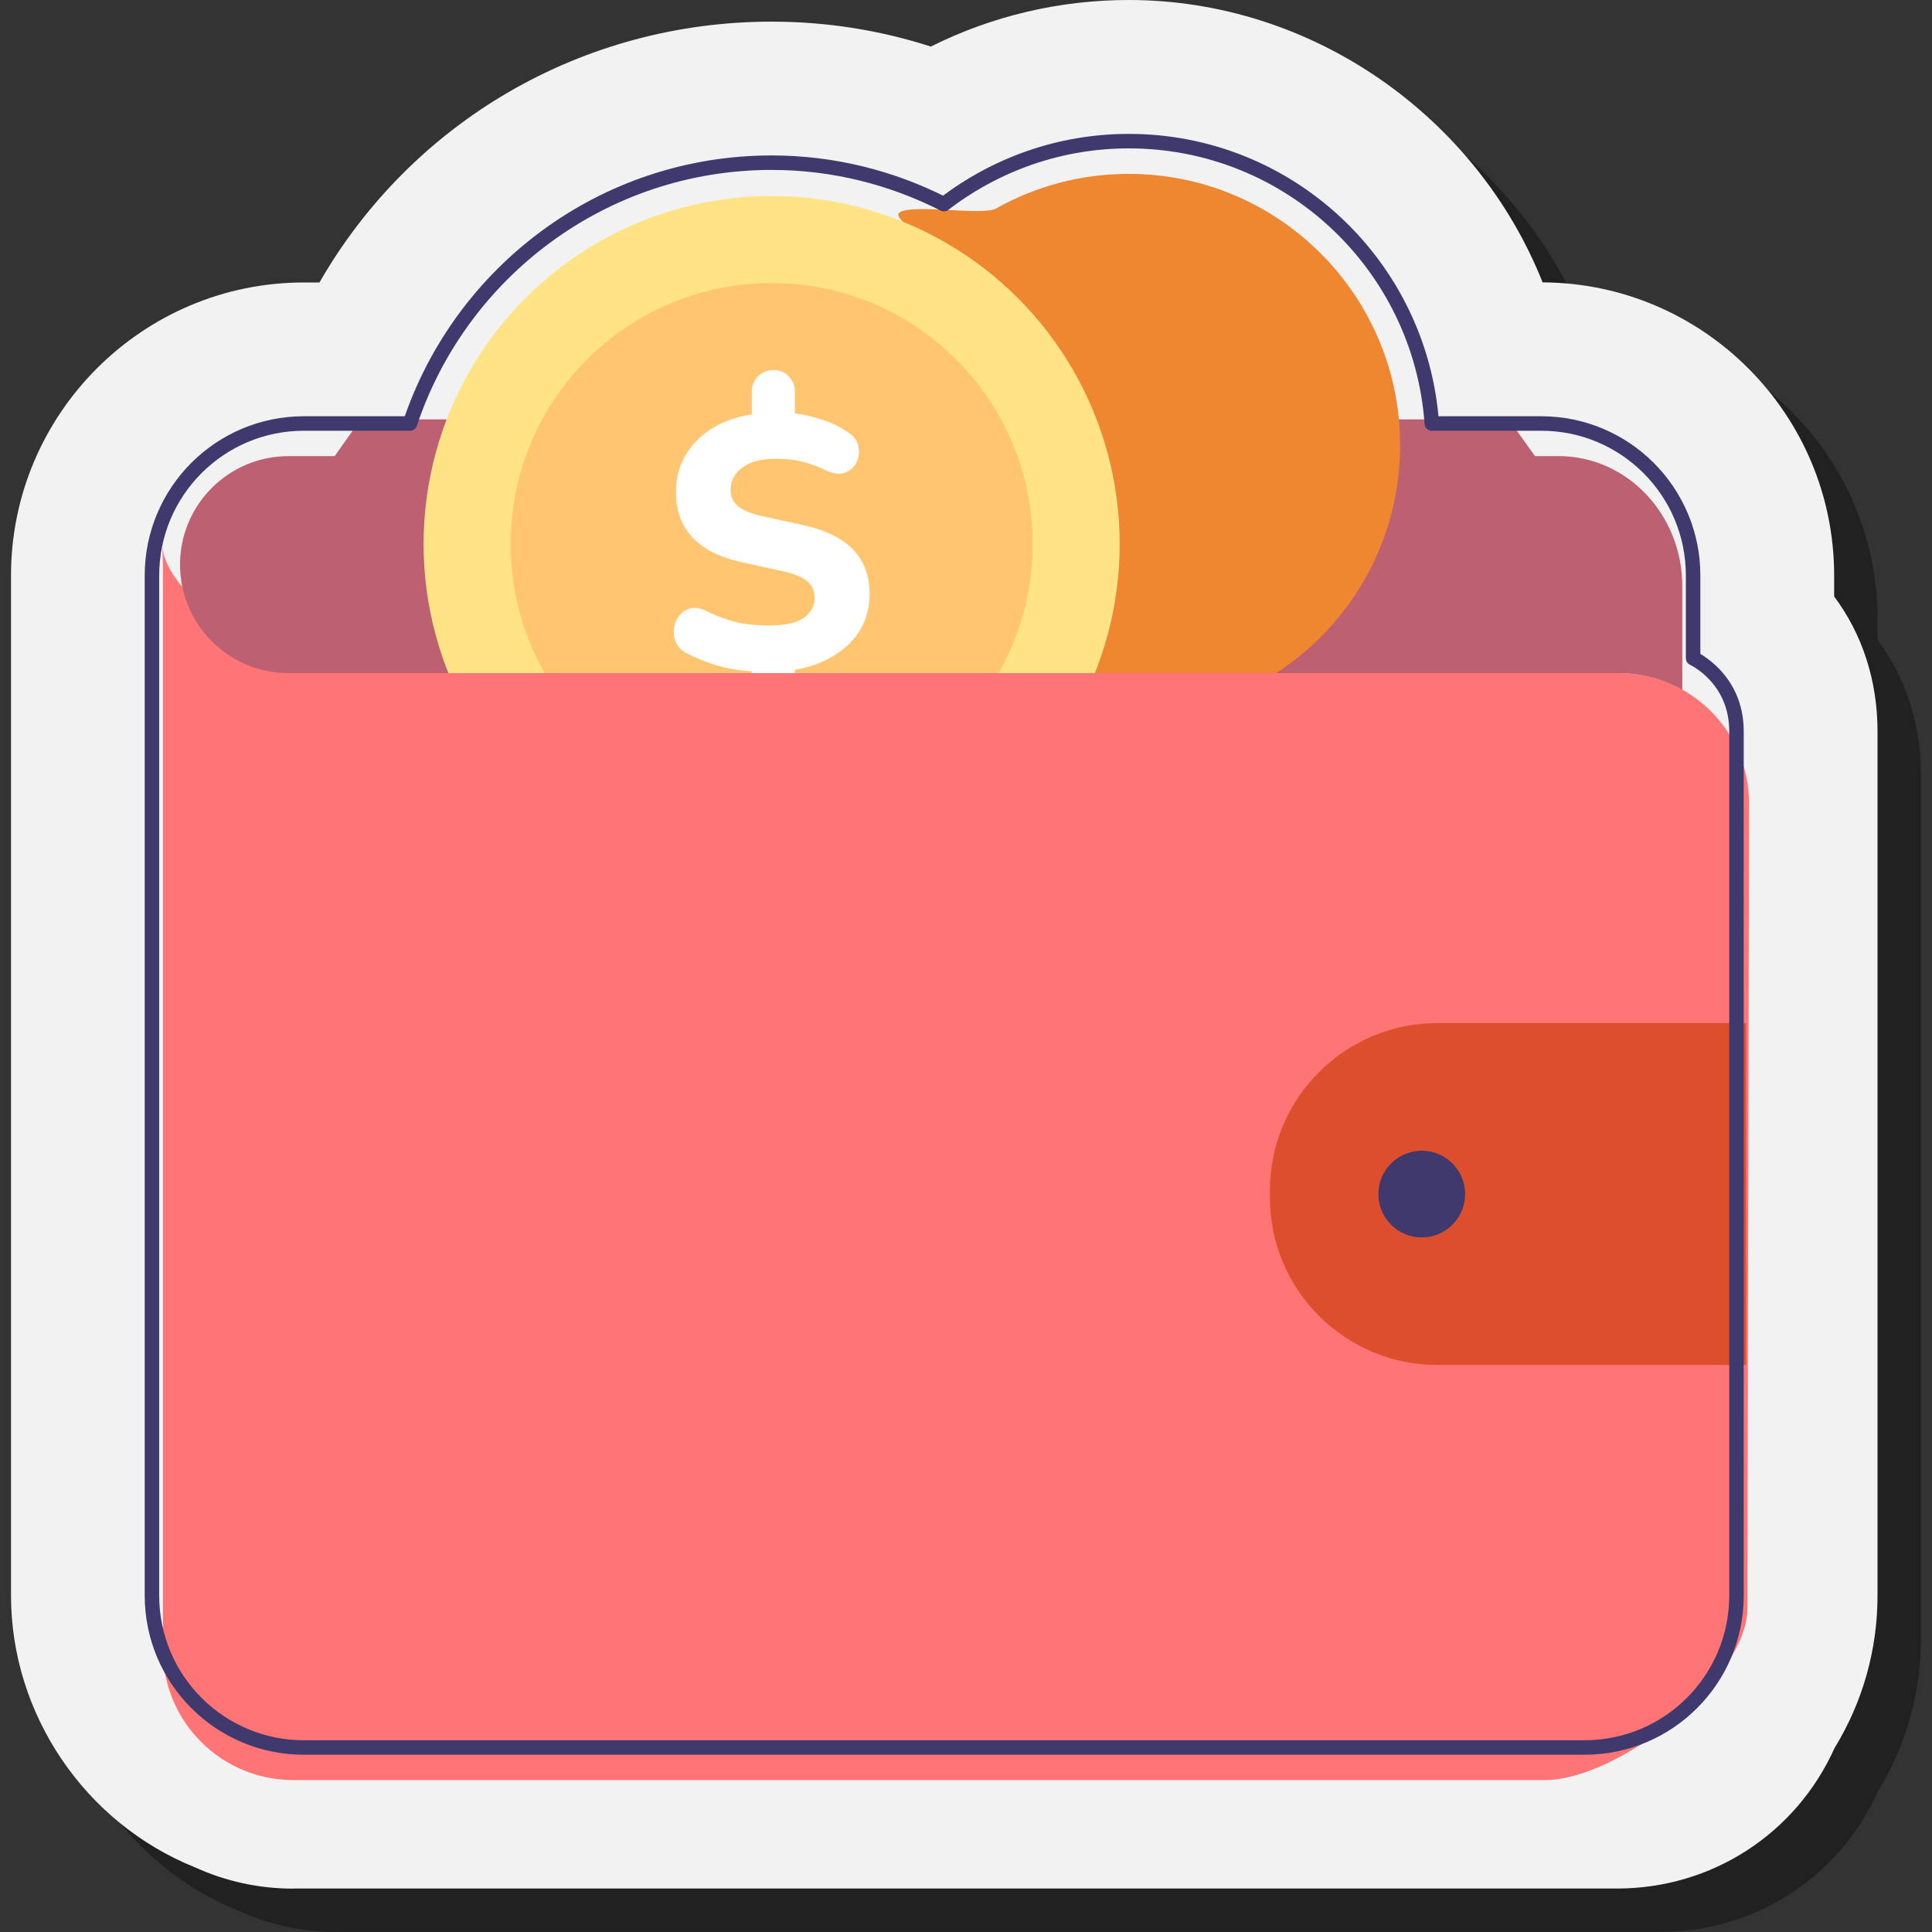 <?xml version="1.0" encoding="UTF-8"?>
<svg id="Layer_1" data-name="Layer 1" xmlns="http://www.w3.org/2000/svg" viewBox="0 0 200 200">
  <rect x="0" y="0" width="200" height="200" fill="#333333" stroke="none"/>
  <defs>
    <style>
      .cls-1 {
        fill: #ff7575;
      }

      .cls-1, .cls-2, .cls-3, .cls-4, .cls-5, .cls-6, .cls-7, .cls-8, .cls-9, .cls-10 {
        stroke-width: 0px;
      }

      .cls-11 {
        fill: none;
        stroke: #40396e;
        stroke-linecap: round;
        stroke-linejoin: round;
        stroke-width: 1.5px;
      }

      .cls-2 {
        fill: #f2f2f2;
      }

      .cls-3, .cls-10 {
        fill: #40396e;
      }

      .cls-4 {
        fill: #ffc571;
      }

      .cls-5 {
        fill: #000;
      }

      .cls-5, .cls-10 {
        isolation: isolate;
        opacity: .35;
      }

      .cls-6 {
        fill: #dd4f2c;
      }

      .cls-7 {
        fill: #ffe385;
      }

      .cls-8 {
        fill: #ef8630;
      }

      .cls-9 {
        fill: #fff;
      }
    </style>
  </defs>
  <path class="cls-5" d="M34.84,200c-3.52,0-6.94-.74-10.16-2.2-11.41-4.59-19.05-15.85-19.05-28.14v-105.6c0-16.73,13.61-30.33,30.33-30.33h1.6c9.55-16.62,27.19-27,46.81-27,5.65,0,11.17.87,16.48,2.58,6.34-3.17,13.32-4.82,20.49-4.82,19.01,0,36,12.05,42.84,29.23,16.66.08,30.18,13.66,30.18,30.34v2.18c2.9,3.86,4.49,8.7,4.49,13.94v89.48c0,5.6-1.53,11.03-4.45,15.79-3.99,8.87-12.7,14.54-22.51,14.54H34.84Z"/>
  <path class="cls-2" d="M30.35,195.51c-3.52,0-6.94-.74-10.16-2.2-11.41-4.59-19.05-15.85-19.05-28.14V59.57c0-16.73,13.61-30.33,30.33-30.33h1.6C42.62,12.62,60.26,2.24,79.88,2.24c5.65,0,11.17.87,16.48,2.58,6.34-3.17,13.32-4.82,20.49-4.82,19.01,0,36,12.05,42.84,29.23,16.66.08,30.18,13.66,30.18,30.34v2.18c2.9,3.86,4.49,8.7,4.49,13.94v89.48c0,5.6-1.53,11.03-4.45,15.79-3.99,8.87-12.7,14.54-22.51,14.54H30.35Z"/>
  <path class="cls-1" d="M16.87,58.45v112.34c0,7.45,6.04,13.48,13.48,13.48h129.61c7.43,0,20.91-10.34,20.93-17.77l.17-83.31c.02-7.46-6.02-13.51-13.48-13.51H31.11s-14.27-7.24-14.31-13.42"/>
  <path class="cls-6" d="M180.75,141.3h-31.95c-9.58,0-17.34-7.77-17.34-17.34v-.71c0-9.58,7.77-17.34,17.34-17.34h31.95v35.39Z"/>
  <path class="cls-1" d="M167.58,69.68c2.39,0,4.63.63,6.57,1.72v-10.7c0-7.45-5.73-13.48-12.8-13.48h-2.45l-2.72-3.8H37.33l-2.68,3.8h-4.78c-6.2,0-11.23,5.03-11.23,11.23s5.03,11.23,11.23,11.23h137.71Z"/>
  <path class="cls-10" d="M167.58,69.68c2.39,0,4.63.63,6.57,1.72v-10.7c0-7.45-5.73-13.48-12.8-13.48h-2.45l-2.72-3.8H37.33l-2.68,3.8h-4.78c-6.2,0-11.23,5.03-11.23,11.23s5.03,11.23,11.23,11.23h137.71Z"/>
  <path class="cls-8" d="M144.94,46.09c0,15.51-12.57,28.09-28.09,28.09s-28.09-12.57-28.09-28.09c0-7.66,3.06-14.6,8.03-19.66.75-.77-4.55-3.72-3.71-4.4,1.22-.99,8.64.34,10.02-.44,4.06-2.29,8.75-3.59,13.75-3.59,15.51,0,28.09,12.57,28.09,28.09Z"/>
  <circle class="cls-7" cx="79.88" cy="56.32" r="36.03"/>
  <circle class="cls-4" cx="79.88" cy="56.32" r="27.02"/>
  <path class="cls-9" d="M80.07,73.95c-.65,0-1.18-.22-1.61-.65s-.64-.97-.64-1.59v-2.21c-1.44-.1-2.72-.33-3.83-.69s-2.05-.74-2.82-1.14c-.7-.35-1.13-.84-1.31-1.48s-.14-1.25.09-1.83c.24-.59.64-1.01,1.2-1.27s1.23-.21,2,.17c.6.32,1.43.65,2.51.99s2.38.5,3.93.5c1.72,0,2.94-.27,3.66-.82.72-.55,1.09-1.23,1.09-2.06,0-.67-.25-1.23-.75-1.68s-1.4-.81-2.69-1.09l-4.11-.9c-4.54-1-6.81-3.42-6.81-7.26,0-2.09.71-3.86,2.13-5.31s3.33-2.36,5.72-2.73v-2.35c0-.62.21-1.15.64-1.59.42-.43.96-.65,1.61-.65s1.15.22,1.57.65c.42.44.64.97.64,1.59v2.24c.92.13,1.88.35,2.86.67.98.32,1.85.75,2.6,1.27.6.37.97.85,1.1,1.44s.08,1.14-.17,1.66-.65.89-1.22,1.1c-.56.21-1.24.12-2.04-.28-.67-.32-1.41-.6-2.21-.82s-1.78-.34-2.95-.34c-1.44,0-2.58.3-3.4.9-.82.6-1.23,1.37-1.23,2.32,0,.67.24,1.23.73,1.66.49.44,1.34.79,2.56,1.07l4.15.9c2.37.52,4.12,1.38,5.25,2.56,1.13,1.18,1.7,2.7,1.7,4.54,0,2.12-.72,3.86-2.15,5.24s-3.3,2.26-5.59,2.66v2.36c0,.62-.21,1.15-.64,1.59-.43.43-.95.65-1.57.65Z"/>
  <circle class="cls-3" cx="147.18" cy="123.61" r="4.49"/>
  <rect class="cls-1" x="29.25" y="69.68" width="136.53" height="35.95"/>
  <path class="cls-11" d="M175.27,68.14v-8.57c0-8.69-7.04-15.73-15.73-15.73h-11.32c-1.16-16.33-14.74-29.23-31.37-29.23-7.21,0-13.83,2.45-19.14,6.52-5.36-2.72-11.41-4.29-17.83-4.29-17.44,0-32.21,11.32-37.44,27h-10.98c-8.69,0-15.73,7.04-15.73,15.73v105.6c0,8.69,7.04,15.73,15.73,15.73h132.57c8.69,0,15.73-7.04,15.73-15.73v-89.48c0-5.5-4.49-7.55-4.49-7.55Z"/>
</svg>